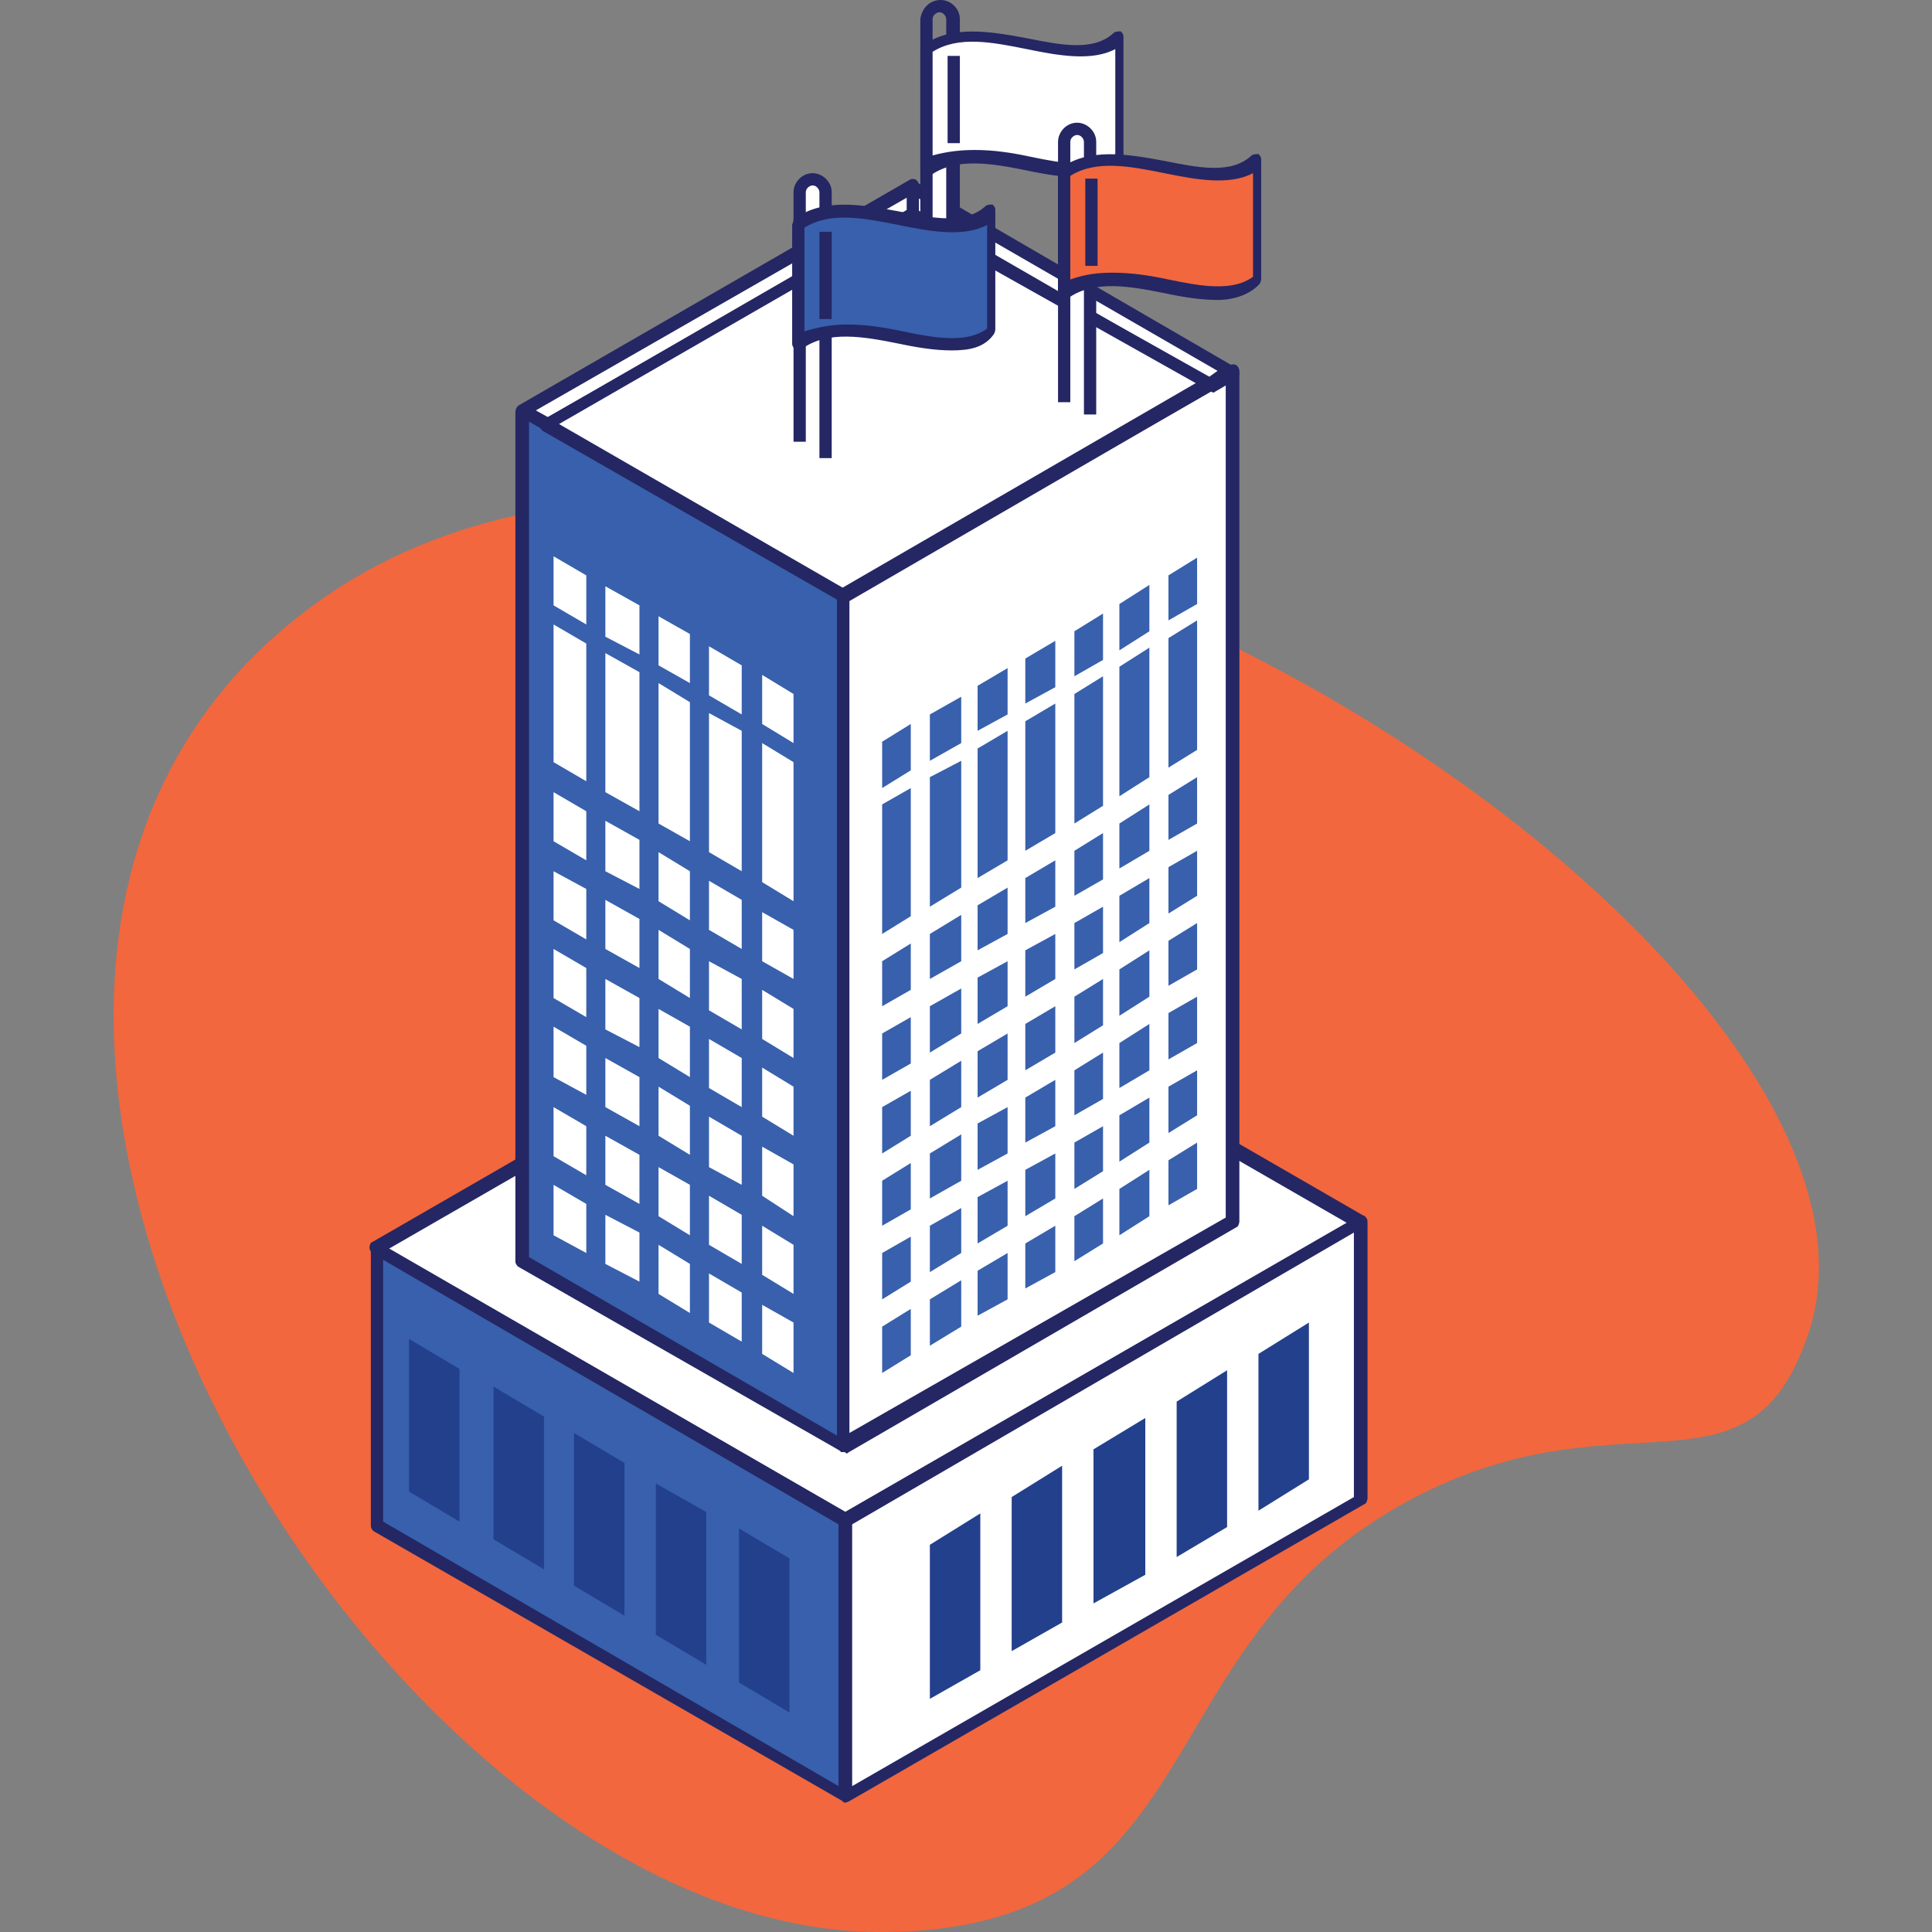 <?xml version="1.0" encoding="utf-8"?>
<!-- Generator: Adobe Illustrator 25.3.1, SVG Export Plug-In . SVG Version: 6.00 Build 0)  -->
<svg version="1.1" id="Layer_1" xmlns="http://www.w3.org/2000/svg" xmlns:xlink="http://www.w3.org/1999/xlink" x="0px" y="0px"
	 viewBox="0 0 141.7 141.7" style="enable-background:new 0 0 141.7 141.7;" xml:space="preserve">
<rect x="0" y="0" width="141.7" height="141.7" fill="#808080" stroke="none"/>
<style type="text/css">
	.st0{fill:#F2673D;}
	.st1{fill:#FFFFFF;}
	.st2{fill-rule:evenodd;clip-rule:evenodd;fill:#242763;}
	.st3{fill-rule:evenodd;clip-rule:evenodd;fill:#3860AC;}
	.st4{fill-rule:evenodd;clip-rule:evenodd;fill:#FFFFFF;}
	.st5{fill:#23408C;}
	.st6{fill:#3860AC;}
	.st7{fill:#242763;}
</style>
<g>
	<path id="Path_copy_4_" class="st0" d="M64.5,141.7c-37,0-79.1-70-41.4-97.4s118.7,24.9,109.6,53.3c-4.1,12.7-12.7,5-26.8,11.2
		C82.9,119,90.4,141.7,64.5,141.7z"/>
	<g>
		<polygon class="st1" points="27.6,91.6 62,111.4 99.6,89.7 65.3,69.7 		"/>
		<g>
			<path class="st2" d="M28.5,91.6L62,110.9l36.8-21.2L65.3,70.4L28.5,91.6z M62,111.9c-0.1,0-0.1,0-0.2-0.1L27.3,91.9
				c-0.1-0.1-0.2-0.2-0.2-0.4s0.1-0.4,0.2-0.4l37.8-21.8c0.1-0.1,0.4-0.1,0.5,0l34.3,19.8c0.1,0.1,0.2,0.2,0.2,0.4
				c0,0.1-0.1,0.4-0.2,0.4l-37.7,21.9C62.1,111.9,62,111.9,62,111.9"/>
			<polygon class="st3" points="62,111.4 27.6,91.6 27.6,111.9 62,131.7 			"/>
			<path class="st2" d="M28.1,111.6L61.5,131v-19.2L28.1,92.4V111.6z M62,132.2c-0.1,0-0.1,0-0.2-0.1l-34.4-19.8
				c-0.1-0.1-0.2-0.2-0.2-0.4V91.6c0-0.1,0.1-0.4,0.2-0.4c0.1-0.1,0.4-0.1,0.5,0L62.2,111c0.1,0.1,0.2,0.2,0.2,0.4v20.3
				c0,0.1-0.1,0.4-0.2,0.4C62.1,132.2,62,132.2,62,132.2"/>
			<polygon class="st4" points="62,131.7 99.6,109.9 99.6,89.7 62,111.4 			"/>
			<path class="st2" d="M62.5,111.8V131l36.8-21.2V90.4L62.5,111.8z M62,132.2c-0.1,0-0.1,0-0.2-0.1c-0.1-0.1-0.2-0.2-0.2-0.4v-20.3
				c0-0.1,0.1-0.4,0.2-0.4l37.8-21.8c0.1-0.1,0.4-0.1,0.5,0s0.2,0.2,0.2,0.4v20.3c0,0.1-0.1,0.4-0.2,0.4l-37.8,21.8
				C62.1,132.2,62,132.2,62,132.2"/>
			<polygon class="st3" points="61.8,106 38.3,92.4 38.3,30.1 61.8,43.7 			"/>
			<path class="st2" d="M38.8,92.2l22.6,13.1V43.9l-22.6-13V92.2z M61.8,106.5c-0.1,0-0.1,0-0.2-0.1L38,92.9
				c-0.1-0.1-0.2-0.2-0.2-0.4V30.2c0-0.1,0.1-0.4,0.2-0.4c0.1-0.1,0.4-0.1,0.5,0l23.6,13.6c0.1,0.1,0.2,0.2,0.2,0.4v62.4
				c0,0.1-0.1,0.4-0.2,0.4C62,106.5,62,106.5,61.8,106.5"/>
			<polygon class="st4" points="61.8,106 61.8,43.7 90.4,27.2 90.4,89.6 			"/>
			<path class="st2" d="M62.3,43.9v61.2l27.6-15.8V28.1L62.3,43.9z M61.8,106.5c-0.1,0-0.1,0-0.2-0.1c-0.1-0.1-0.2-0.2-0.2-0.4V43.7
				c0-0.1,0.1-0.4,0.2-0.4l28.6-16.5c0.1-0.1,0.4-0.1,0.5,0c0.1,0.1,0.2,0.2,0.2,0.4v62.4c0,0.1-0.1,0.4-0.2,0.4l-28.6,16.6
				C62,106.5,62,106.5,61.8,106.5"/>
			<polygon class="st4" points="66.8,13.6 90.4,27.2 88.7,28.2 66.8,15.6 			"/>
			<path class="st2" d="M67.3,15.4l21.3,12.3l0.7-0.5L67.3,14.5V15.4z M88.7,28.7c-0.1,0-0.1,0-0.2-0.1L66.6,16.1
				c-0.1-0.1-0.2-0.2-0.2-0.4v-2c0-0.1,0.1-0.4,0.2-0.4c0.1-0.1,0.4-0.1,0.5,0L90.7,27c0.1,0.1,0.2,0.2,0.2,0.4
				c0,0.1-0.1,0.4-0.2,0.4l-1.7,1C88.8,28.7,88.7,28.7,88.7,28.7"/>
			<polygon class="st4" points="40,31.1 38.3,30.1 66.8,13.6 66.8,15.6 			"/>
			<path class="st2" d="M39.3,30.1l0.9,0.5l26.3-15.2v-0.9L39.3,30.1z M40,31.6c-0.1,0-0.1,0-0.2-0.1l-1.7-1
				c-0.1-0.1-0.2-0.2-0.2-0.4c0-0.1,0.1-0.4,0.2-0.4l28.6-16.5c0.1-0.1,0.4-0.1,0.5,0c0.1,0.1,0.2,0.2,0.2,0.4v2
				c0,0.1-0.1,0.4-0.2,0.4L40.3,31.6C40.3,31.6,40.1,31.6,40,31.6"/>
			<polygon class="st4" points="61.8,43.7 40,31.1 66.8,15.7 88.8,28.1 			"/>
			<path class="st2" d="M41,31.1l20.8,12l25.9-15l-21-11.8L41,31.1z M61.8,44.2c-0.1,0-0.1,0-0.2-0.1L39.8,31.6
				c-0.1-0.1-0.2-0.2-0.2-0.4c0-0.1,0.1-0.4,0.2-0.4l26.8-15.3c0.1-0.1,0.2-0.1,0.5,0L89,27.8c0.1,0.1,0.2,0.2,0.2,0.4
				c0,0.1-0.1,0.4-0.2,0.4L62.1,44.2C62,44.2,62,44.2,61.8,44.2"/>
		</g>
		<polygon class="st5" points="74.2,121.1 77.9,119 77.9,107.5 74.2,109.8 		"/>
		<polygon class="st5" points="92.3,110.8 96,108.5 96,97 92.3,99.3 		"/>
		<polygon class="st5" points="86.3,114.2 90,112 90,100.5 86.3,102.8 		"/>
		<polygon class="st5" points="68.2,124.6 71.9,122.5 71.9,111 68.2,113.3 		"/>
		<polygon class="st5" points="80.2,117.6 84,115.5 84,104 80.2,106.3 		"/>
		<path class="st5" d="M42.1,105.1l3.7,2.2v11.2l-3.7-2.2V105.1z M48.1,119.9l3.7,2.2v-11.2l-3.7-2.1V119.9z M54.2,123.4l3.7,2.2
			v-11.3l-3.7-2.2V123.4z M36.2,112.9l3.7,2.2v-11.2l-3.7-2.2V112.9z M30,109.4l3.7,2.2v-11.2L30,98.2V109.4z"/>
		<g>
			<g>
				<polygon class="st1" points="55.9,64.7 55.9,54.5 58.2,55.9 58.2,66.1 				"/>
			</g>
			<g>
				<polygon class="st1" points="55.9,49.5 58.2,50.9 58.2,54.5 55.9,53.1 				"/>
			</g>
			<g>
				<polygon class="st1" points="55.9,70.5 55.9,66.9 58.2,68.2 58.2,71.8 				"/>
			</g>
			<g>
				<polygon class="st1" points="55.9,76.2 55.9,72.6 58.2,74 58.2,77.6 				"/>
			</g>
			<g>
				<polygon class="st1" points="55.9,81.9 55.9,78.3 58.2,79.7 58.2,83.3 				"/>
			</g>
			<g>
				<polygon class="st1" points="55.9,87.7 55.9,84.1 58.2,85.4 58.2,89.2 				"/>
			</g>
			<g>
				<polygon class="st1" points="55.9,93.5 55.9,89.9 58.2,91.3 58.2,94.9 				"/>
			</g>
			<g>
				<polygon class="st1" points="55.9,99.3 55.9,95.7 58.2,97 58.2,100.7 				"/>
			</g>
			<g>
				<polygon class="st1" points="52,62.5 52,52.3 54.4,53.6 54.4,63.9 				"/>
			</g>
			<g>
				<polygon class="st1" points="52,51 52,47.4 54.4,48.8 54.4,52.4 				"/>
			</g>
			<g>
				<polygon class="st1" points="52,68.2 52,64.6 54.4,66 54.4,69.6 				"/>
			</g>
			<g>
				<polygon class="st1" points="52,74.1 52,70.5 54.4,71.8 54.4,75.5 				"/>
			</g>
			<g>
				<polygon class="st1" points="52,79.8 52,76.2 54.4,77.6 54.4,81.2 				"/>
			</g>
			<g>
				<polygon class="st1" points="52,85.6 52,81.9 54.4,83.3 54.4,86.9 				"/>
			</g>
			<g>
				<polygon class="st1" points="52,91.3 52,87.7 54.4,89.1 54.4,92.7 				"/>
			</g>
			<g>
				<polygon class="st1" points="52,97 52,93.4 54.4,94.8 54.4,98.4 				"/>
			</g>
			<g>
				<polygon class="st1" points="48.3,48.8 48.3,45.2 50.6,46.5 50.6,50.1 				"/>
			</g>
			<g>
				<polygon class="st1" points="48.3,60.4 48.3,50.1 50.6,51.5 50.6,61.7 				"/>
			</g>
			<g>
				<polygon class="st1" points="48.3,66.1 48.3,62.5 50.6,63.9 50.6,67.5 				"/>
			</g>
			<g>
				<polygon class="st1" points="48.3,71.8 48.3,68.2 50.6,69.6 50.6,73.2 				"/>
			</g>
			<g>
				<polygon class="st1" points="48.3,77.6 48.3,74 50.6,75.3 50.6,79 				"/>
			</g>
			<g>
				<polygon class="st1" points="48.3,83.3 48.3,79.7 50.6,81.1 50.6,84.7 				"/>
			</g>
			<g>
				<polygon class="st1" points="48.3,89.2 48.3,85.6 50.6,86.9 50.6,90.6 				"/>
			</g>
			<g>
				<polygon class="st1" points="48.3,94.9 48.3,91.3 50.6,92.7 50.6,96.3 				"/>
			</g>
			<g>
				<polygon class="st1" points="44.4,58.1 44.4,47.9 46.9,49.3 46.9,59.5 				"/>
			</g>
			<g>
				<polygon class="st1" points="44.4,46.7 44.4,43 46.9,44.4 46.9,48 				"/>
			</g>
			<g>
				<polygon class="st1" points="44.4,63.9 44.4,60.2 46.9,61.6 46.9,65.2 				"/>
			</g>
			<g>
				<polygon class="st1" points="44.4,69.6 44.4,66 46.9,67.4 46.9,71 				"/>
			</g>
			<g>
				<polygon class="st1" points="44.4,75.5 44.4,71.8 46.9,73.2 46.9,76.8 				"/>
			</g>
			<g>
				<polygon class="st1" points="44.4,81.2 44.4,77.6 46.9,79 46.9,82.6 				"/>
			</g>
			<g>
				<polygon class="st1" points="44.4,86.9 44.4,83.3 46.9,84.7 46.9,88.3 				"/>
			</g>
			<g>
				<polygon class="st1" points="44.4,92.7 44.4,89.1 46.9,90.4 46.9,94 				"/>
			</g>
			<g>
				<polygon class="st1" points="40.6,55.9 40.6,45.8 43,47.2 43,57.3 				"/>
			</g>
			<g>
				<polygon class="st1" points="40.6,44.4 40.6,40.8 43,42.2 43,45.8 				"/>
			</g>
			<g>
				<polygon class="st1" points="40.6,61.7 40.6,58.1 43,59.5 43,63.1 				"/>
			</g>
			<g>
				<polygon class="st1" points="40.6,67.5 40.6,63.9 43,65.2 43,68.9 				"/>
			</g>
			<g>
				<polygon class="st1" points="40.6,73.2 40.6,69.6 43,71 43,74.6 				"/>
			</g>
			<g>
				<polygon class="st1" points="40.6,79 40.6,75.3 43,76.7 43,80.3 				"/>
			</g>
			<g>
				<polygon class="st1" points="40.6,84.8 40.6,81.2 43,82.6 43,86.2 				"/>
			</g>
			<g>
				<polygon class="st1" points="40.6,90.6 40.6,86.9 43,88.3 43,91.9 				"/>
			</g>
		</g>
		<g>
			<g>
				<polygon class="st6" points="66.8,67.2 66.8,57.8 64.7,59 64.7,68.5 				"/>
			</g>
			<g>
				<polygon class="st6" points="66.8,53.1 64.7,54.4 64.7,57.8 66.8,56.5 				"/>
			</g>
			<g>
				<polygon class="st6" points="66.8,72.6 66.8,69.2 64.7,70.5 64.7,73.8 				"/>
			</g>
			<g>
				<polygon class="st6" points="66.8,78 66.8,74.6 64.7,75.8 64.7,79.2 				"/>
			</g>
			<g>
				<polygon class="st6" points="66.8,83.3 66.8,80 64.7,81.2 64.7,84.6 				"/>
			</g>
			<g>
				<polygon class="st6" points="66.8,88.7 66.8,85.3 64.7,86.6 64.7,89.9 				"/>
			</g>
			<g>
				<polygon class="st6" points="66.8,94 66.8,90.7 64.7,91.9 64.7,95.3 				"/>
			</g>
			<g>
				<polygon class="st6" points="66.8,99.4 66.8,96 64.7,97.3 64.7,100.7 				"/>
			</g>
			<g>
				<polygon class="st6" points="70.5,65.1 70.5,55.8 68.2,57 68.2,66.5 				"/>
			</g>
			<g>
				<polygon class="st6" points="70.5,54.5 70.5,51.1 68.2,52.4 68.2,55.8 				"/>
			</g>
			<g>
				<polygon class="st6" points="70.5,70.5 70.5,67.1 68.2,68.5 68.2,71.8 				"/>
			</g>
			<g>
				<polygon class="st6" points="70.5,75.8 70.5,72.5 68.2,73.8 68.2,77.2 				"/>
			</g>
			<g>
				<polygon class="st6" points="70.5,81.2 70.5,77.8 68.2,79.2 68.2,82.6 				"/>
			</g>
			<g>
				<polygon class="st6" points="70.5,86.6 70.5,83.2 68.2,84.6 68.2,87.9 				"/>
			</g>
			<g>
				<polygon class="st6" points="70.5,91.9 70.5,88.6 68.2,89.9 68.2,93.3 				"/>
			</g>
			<g>
				<polygon class="st6" points="70.5,97.3 70.5,93.9 68.2,95.3 68.2,98.7 				"/>
			</g>
			<g>
				<polygon class="st6" points="73.9,52.4 73.9,49 71.7,50.3 71.7,53.6 				"/>
			</g>
			<g>
				<polygon class="st6" points="73.9,63.1 73.9,53.6 71.7,54.9 71.7,64.4 				"/>
			</g>
			<g>
				<polygon class="st6" points="73.9,68.5 73.9,65.1 71.7,66.4 71.7,69.7 				"/>
			</g>
			<g>
				<polygon class="st6" points="73.9,73.8 73.9,70.5 71.7,71.7 71.7,75.1 				"/>
			</g>
			<g>
				<polygon class="st6" points="73.9,79.2 73.9,75.8 71.7,77.1 71.7,80.5 				"/>
			</g>
			<g>
				<polygon class="st6" points="73.9,84.6 73.9,81.2 71.7,82.4 71.7,85.8 				"/>
			</g>
			<g>
				<polygon class="st6" points="73.9,89.9 73.9,86.6 71.7,87.8 71.7,91.2 				"/>
			</g>
			<g>
				<polygon class="st6" points="73.9,95.3 73.9,91.9 71.7,93.2 71.7,96.5 				"/>
			</g>
			<g>
				<polygon class="st6" points="77.4,61.1 77.4,51.6 75.2,52.9 75.2,62.4 				"/>
			</g>
			<g>
				<polygon class="st6" points="77.4,50.4 77.4,47 75.2,48.3 75.2,51.6 				"/>
			</g>
			<g>
				<polygon class="st6" points="77.4,66.5 77.4,63.1 75.2,64.4 75.2,67.7 				"/>
			</g>
			<g>
				<polygon class="st6" points="77.4,71.8 77.4,68.5 75.2,69.7 75.2,73.1 				"/>
			</g>
			<g>
				<polygon class="st6" points="77.4,77.2 77.4,73.8 75.2,75.1 75.2,78.5 				"/>
			</g>
			<g>
				<polygon class="st6" points="77.4,82.6 77.4,79.2 75.2,80.5 75.2,83.8 				"/>
			</g>
			<g>
				<polygon class="st6" points="77.4,87.9 77.4,84.6 75.2,85.8 75.2,89.2 				"/>
			</g>
			<g>
				<polygon class="st6" points="77.4,93.3 77.4,89.9 75.2,91.2 75.2,94.5 				"/>
			</g>
			<g>
				<polygon class="st6" points="80.9,59.1 80.9,49.6 78.8,50.9 78.8,60.4 				"/>
			</g>
			<g>
				<polygon class="st6" points="80.9,48.4 80.9,45 78.8,46.3 78.8,49.6 				"/>
			</g>
			<g>
				<polygon class="st6" points="80.9,64.5 80.9,61.1 78.8,62.4 78.8,65.7 				"/>
			</g>
			<g>
				<polygon class="st6" points="80.9,69.9 80.9,66.5 78.8,67.7 78.8,71.1 				"/>
			</g>
			<g>
				<polygon class="st6" points="80.9,75.2 80.9,71.8 78.8,73.1 78.8,76.5 				"/>
			</g>
			<g>
				<polygon class="st6" points="80.9,80.6 80.9,77.2 78.8,78.5 78.8,81.8 				"/>
			</g>
			<g>
				<polygon class="st6" points="80.9,85.9 80.9,82.6 78.8,83.8 78.8,87.2 				"/>
			</g>
			<g>
				<polygon class="st6" points="80.9,91.2 80.9,87.9 78.8,89.2 78.8,92.5 				"/>
			</g>
		</g>
		<g>
			<g>
				<polygon class="st6" points="84.3,57 84.3,47.5 82.1,48.9 82.1,58.4 				"/>
			</g>
			<g>
				<polygon class="st6" points="84.3,46.3 84.3,42.9 82.1,44.3 82.1,47.7 				"/>
			</g>
			<g>
				<polygon class="st6" points="84.3,62.4 84.3,59 82.1,60.4 82.1,63.7 				"/>
			</g>
			<g>
				<polygon class="st6" points="84.3,67.7 84.3,64.4 82.1,65.7 82.1,69.1 				"/>
			</g>
			<g>
				<polygon class="st6" points="84.3,73.1 84.3,69.7 82.1,71.1 82.1,74.5 				"/>
			</g>
			<g>
				<polygon class="st6" points="84.3,78.5 84.3,75.1 82.1,76.5 82.1,79.8 				"/>
			</g>
			<g>
				<polygon class="st6" points="84.3,83.8 84.3,80.5 82.1,81.8 82.1,85.2 				"/>
			</g>
			<g>
				<polygon class="st6" points="84.3,89.2 84.3,85.8 82.1,87.2 82.1,90.6 				"/>
			</g>
			<g>
				<polygon class="st6" points="87.8,55 87.8,45.5 85.7,46.8 85.7,56.3 				"/>
			</g>
			<g>
				<polygon class="st6" points="87.8,44.3 87.8,40.9 85.7,42.2 85.7,45.5 				"/>
			</g>
			<g>
				<polygon class="st6" points="87.8,60.4 87.8,57 85.7,58.3 85.7,61.6 				"/>
			</g>
			<g>
				<polygon class="st6" points="87.8,65.7 87.8,62.4 85.7,63.6 85.7,67 				"/>
			</g>
			<g>
				<polygon class="st6" points="87.8,71.1 87.8,67.7 85.7,69 85.7,72.3 				"/>
			</g>
			<g>
				<polygon class="st6" points="87.8,76.5 87.8,73.1 85.7,74.3 85.7,77.7 				"/>
			</g>
			<g>
				<polygon class="st6" points="87.8,81.8 87.8,78.5 85.7,79.7 85.7,83.1 				"/>
			</g>
			<g>
				<polygon class="st6" points="87.8,87.2 87.8,83.8 85.7,85.1 85.7,88.4 				"/>
			</g>
		</g>
	</g>
	<rect x="77.9" y="19" class="st1" width="1.9" height="9.1"/>
	<rect x="68.1" y="11.7" class="st1" width="1.9" height="9.1"/>
	<path class="st7" d="M70.3,25.1h-0.9V1.4c0-0.2-0.2-0.5-0.5-0.5c-0.2,0-0.5,0.2-0.5,0.5v22.3h-0.9V1.4C67.6,0.6,68.2,0,69,0
		c0.7,0,1.4,0.6,1.4,1.4V25.1z"/>
	<g>
		<path class="st1" d="M82.3,2.9c-3.5,2.9-10.2-2.1-14.2,0.9c0,2.2,0,6.2,0,8.7c4-3,10.7,2,14.2-0.9C82.3,9.4,82.3,5.4,82.3,2.9z"/>
		<path class="st7" d="M79.2,13c-1.2,0-2.5-0.2-3.9-0.5c-2.5-0.5-5.2-1-7.1,0.4c-0.1,0.1-0.4,0.1-0.5,0c-0.1-0.1-0.2-0.2-0.2-0.4
			V3.8c0-0.1,0.1-0.2,0.1-0.4c2.1-1.6,5-1.1,7.7-0.6c2.5,0.5,4.9,1,6.4-0.4c0.1-0.1,0.4-0.1,0.5-0.1c0.1,0.1,0.2,0.2,0.2,0.4v8.7
			c0,0.1,0,0.2-0.1,0.4C81.7,12.7,80.4,13,79.2,13z M71.5,11c1.4,0,2.7,0.2,4.1,0.5c2.4,0.5,4.7,0.9,6.2-0.2V3.6
			c-1.7,0.9-4.1,0.5-6.5,0c-2.5-0.5-5-1-6.9,0.2v7.6C69.5,11.1,70.5,11,71.5,11z"/>
	</g>
	<path class="st7" d="M80.4,30.4h-0.9V10.4c0-0.2-0.2-0.5-0.5-0.5c-0.2,0-0.5,0.2-0.5,0.5v19.1h-0.9V10.4c0-0.7,0.6-1.4,1.4-1.4
		c0.7,0,1.4,0.6,1.4,1.4V30.4z"/>
	<g>
		<path class="st0" d="M92.4,11.9c-3.5,2.9-10.2-2.1-14.2,0.9c0,2.2,0,6.2,0,8.7c4-3,10.7,2,14.2-1C92.4,18.3,92.4,14.4,92.4,11.9z"
			/>
		<path class="st7" d="M89.3,22c-1.2,0-2.5-0.2-3.9-0.5c-2.5-0.5-5.2-1-7.1,0.4c-0.1,0.1-0.4,0.1-0.5,0c-0.1-0.1-0.2-0.2-0.2-0.4
			v-8.7c0-0.1,0.1-0.2,0.1-0.4c2.1-1.6,5-1.1,7.7-0.6c2.5,0.5,4.9,1,6.4-0.4c0.1-0.1,0.4-0.1,0.5-0.1c0.1,0.1,0.2,0.2,0.2,0.4v8.7
			c0,0.1,0,0.2-0.1,0.4C91.7,21.6,90.5,22,89.3,22z M81.6,20c1.4,0,2.7,0.2,4.1,0.5c2.4,0.5,4.7,0.9,6.2-0.2v-7.6
			c-1.7,0.9-4.1,0.5-6.5,0c-2.5-0.5-5-1-6.9,0.2v7.6C79.6,20.1,80.6,20,81.6,20z"/>
	</g>
	<rect x="69.5" y="4.1" class="st7" width="0.9" height="6.4"/>
	<rect x="79.6" y="13.1" class="st7" width="0.9" height="6.4"/>
	<g>
		<path class="st1" d="M59.6,17.3L59.6,17.3c-0.5,0-0.9-0.4-0.9-0.9v-2c0-0.5,0.4-0.9,0.9-0.9l0,0c0.5,0,0.9,0.4,0.9,0.9v2
			C60.5,17,60.1,17.3,59.6,17.3z"/>
		<path class="st7" d="M61,33.6h-0.9V14.1c0-0.2-0.2-0.5-0.5-0.5c-0.2,0-0.5,0.2-0.5,0.5v18.3h-0.9V14.1c0-0.7,0.6-1.4,1.4-1.4
			c0.7,0,1.4,0.6,1.4,1.4V33.6z"/>
		<g>
			<path class="st6" d="M72.8,15.6c-3.4,2.9-10.2-2.1-14.1,1c0,2.2,0,6.2,0,8.7c4-3,10.7,2,14.2-0.9C72.8,22.1,72.8,18.1,72.8,15.6z
				"/>
			<path class="st7" d="M69.8,25.7c-1.2,0-2.5-0.2-3.9-0.5c-2.5-0.5-5.2-1-7.1,0.4c-0.1,0.1-0.4,0.1-0.5,0c-0.1-0.1-0.2-0.2-0.2-0.4
				v-8.7c0-0.1,0.1-0.2,0.1-0.4c2.1-1.6,5-1.1,7.7-0.6c2.5,0.5,4.9,1,6.4-0.4c0.1-0.1,0.4-0.1,0.5-0.1c0.1,0.1,0.2,0.2,0.2,0.4v8.7
				c0,0.1,0,0.2-0.1,0.4C72.2,25.5,71.1,25.7,69.8,25.7z M62.1,23.8c1.4,0,2.7,0.2,4.1,0.5c2.4,0.5,4.7,0.9,6.2-0.2v-7.6
				c-1.7,0.9-4.1,0.5-6.5,0c-2.5-0.5-5-1-6.9,0.2v7.6C60,24,61,23.8,62.1,23.8z"/>
		</g>
		<rect x="60.1" y="17" class="st7" width="0.9" height="6.4"/>
	</g>
</g>
</svg>
